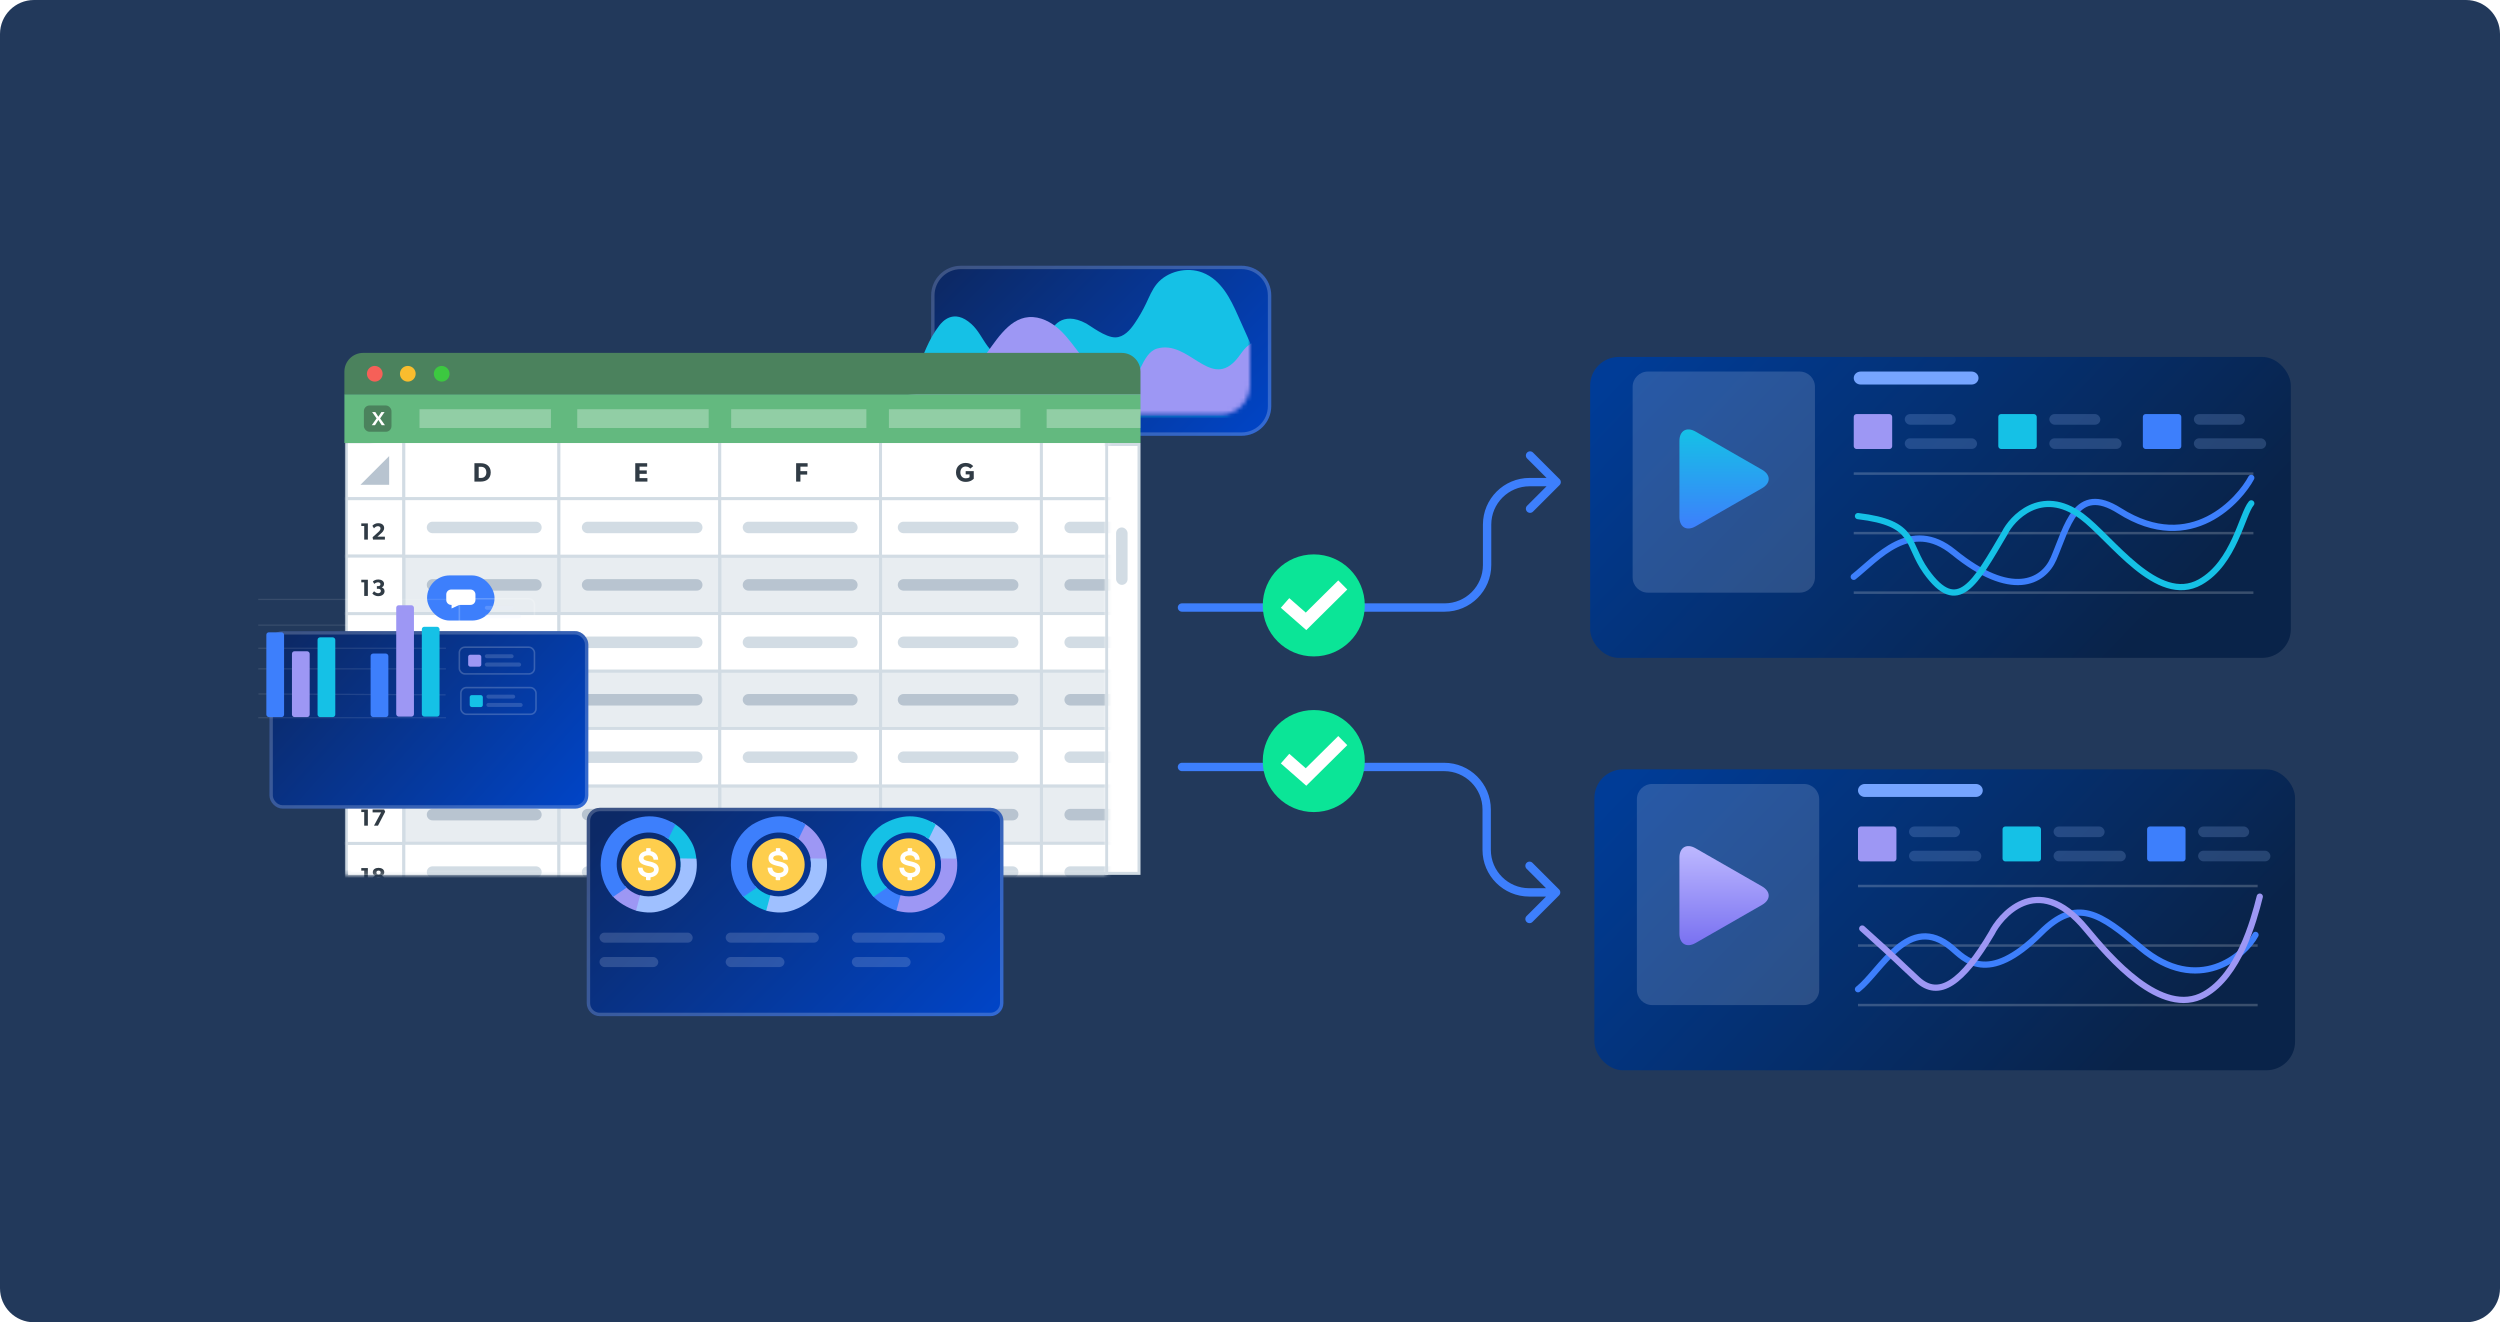 <svg width="588" height="311" viewBox="0 0 588 311" fill="none" xmlns="http://www.w3.org/2000/svg">
<path d="M0 8C0 3.582 3.582 0 8 0H580C584.418 0 588 3.582 588 8V303C588 307.418 584.418 311 580 311H8C3.582 311 0 307.418 0 303V8Z" fill="#22395B"/>
<path d="M278 141.908C277.457 141.908 277.017 142.348 277.017 142.891C277.017 143.433 277.457 143.873 278 143.873L278 141.908ZM366.817 114.085C367.201 113.701 367.201 113.079 366.817 112.695L360.562 106.44C360.178 106.057 359.556 106.057 359.172 106.44C358.788 106.824 358.788 107.446 359.172 107.83L364.732 113.39L359.172 118.95C358.788 119.333 358.788 119.956 359.172 120.339C359.556 120.723 360.178 120.723 360.562 120.339L366.817 114.085ZM349.766 123.39L348.783 123.39L349.766 123.39ZM349.766 132.891L348.783 132.891L349.766 132.891ZM278 143.873L339.766 143.873L339.766 141.908L278 141.908L278 143.873ZM350.748 132.891L350.748 123.39L348.783 123.39L348.783 132.891L350.748 132.891ZM359.766 114.373L366.122 114.373L366.122 112.407L359.766 112.407L359.766 114.373ZM350.748 123.39C350.748 118.41 354.786 114.373 359.766 114.373L359.766 112.407C353.7 112.407 348.783 117.324 348.783 123.39L350.748 123.39ZM339.766 143.873C345.831 143.873 350.748 138.956 350.748 132.891L348.783 132.891C348.783 137.871 344.746 141.908 339.766 141.908L339.766 143.873Z" fill="#3D7FFC"/>
<path d="M278 181.374C277.457 181.374 277.017 180.933 277.017 180.391C277.017 179.848 277.457 179.408 278 179.408L278 181.374ZM366.695 209.196C367.079 209.579 367.079 210.202 366.695 210.586L360.44 216.84C360.057 217.224 359.434 217.224 359.05 216.84C358.667 216.456 358.667 215.834 359.05 215.45L364.61 209.891L359.05 204.331C358.667 203.947 358.667 203.325 359.05 202.941C359.434 202.557 360.057 202.557 360.44 202.941L366.695 209.196ZM349.666 190.391L350.649 190.391L349.666 190.391ZM278 179.408L339.666 179.408L339.666 181.373L278 181.374L278 179.408ZM350.649 190.391L350.649 199.891L348.684 199.891L348.684 190.391L350.649 190.391ZM359.666 208.908L366 208.908L366 210.873L359.666 210.873L359.666 208.908ZM350.649 199.891C350.649 204.871 354.686 208.908 359.666 208.908L359.666 210.873C353.601 210.873 348.684 205.956 348.684 199.891L350.649 199.891ZM339.666 179.408C345.732 179.408 350.649 184.325 350.649 190.391L348.684 190.391C348.684 185.411 344.646 181.373 339.666 181.373L339.666 179.408Z" fill="#3D7FFC"/>
<circle cx="309" cy="179" r="12" fill="#0BE597"/>
<path d="M303.375 179.417L307.176 182.75L314.748 175.25" stroke="white" stroke-width="3.013" stroke-linecap="square"/>
<path d="M415.943 111.61H392.112C391.703 111.61 391.371 111.943 391.371 112.353V132.048C391.371 132.459 391.703 132.791 392.112 132.791H415.943C416.353 132.791 416.685 132.459 416.685 132.048V112.353C416.685 111.943 416.353 111.61 415.943 111.61ZM400.891 124.696V119.705C400.891 119.348 401.094 119.023 401.421 118.856C401.753 118.687 402.157 118.709 402.465 118.911L406.708 121.394C406.73 121.406 406.751 121.42 406.771 121.435C407.022 121.618 407.166 121.897 407.166 122.201C407.166 122.504 407.022 122.783 406.771 122.966C406.751 122.981 406.73 122.995 406.708 123.007L402.465 125.49C402.295 125.601 402.095 125.658 401.895 125.658C401.733 125.658 401.569 125.621 401.421 125.545C401.094 125.378 400.891 125.053 400.891 124.696ZM408.786 114.391V113.097H411.274V114.391H408.786ZM407.303 114.391H404.814V113.097H407.303V114.391ZM403.331 114.391H400.842V113.097H403.331V114.391ZM399.359 114.391H396.87V113.097H399.359V114.391ZM399.359 130.01V131.305H396.87V130.01H399.359ZM400.842 130.01H403.331V131.305H400.842V130.01ZM404.814 130.01H407.303V131.305H404.814V130.01ZM408.786 130.01H411.274V131.305H408.786V130.01ZM415.202 114.391H412.758V113.097H415.202V114.391ZM395.387 113.097V114.391H392.854V113.097H395.387ZM392.854 130.01H395.387V131.305H392.854V130.01ZM412.758 131.305V130.01H415.202V131.305H412.758Z" fill="white"/>
<g filter="url(#filter0_bd_6425_13842)">
<rect x="374" y="78.391" width="164.801" height="70.777" rx="6.743" fill="url(#paint0_linear_6425_13842)"/>
</g>
<path d="M423.282 87.39H387.59C385.605 87.39 383.996 88.999 383.996 90.983V135.797C383.996 137.781 385.605 139.39 387.59 139.39H423.282C425.267 139.39 426.876 137.781 426.876 135.797V90.983C426.876 88.999 425.267 87.39 423.282 87.39Z" fill="#E7EEFF" fill-opacity="0.17"/>
<path d="M398.805 101.514C396.704 100.309 395 101.296 395 103.717V121.587C395 124.011 396.704 124.997 398.805 123.793L414.424 114.836C416.525 113.63 416.525 111.676 414.424 110.471L398.805 101.514Z" fill="url(#paint1_linear_6425_13842)"/>
<path d="M463.721 87.391H437.625C436.727 87.391 436 88.074 436 88.917C436 89.76 436.727 90.443 437.625 90.443H463.721C464.619 90.443 465.346 89.76 465.346 88.917C465.346 88.074 464.619 87.391 463.721 87.391Z" fill="#76A5FF"/>
<path d="M436 111.391H530" stroke="white" stroke-opacity="0.2" stroke-width="0.587"/>
<path d="M436 125.391H530" stroke="white" stroke-opacity="0.2" stroke-width="0.587"/>
<path d="M436 139.391H530" stroke="white" stroke-opacity="0.2" stroke-width="0.587"/>
<path d="M416.943 208.61H393.112C392.703 208.61 392.371 208.943 392.371 209.353V229.048C392.371 229.459 392.703 229.791 393.112 229.791H416.943C417.353 229.791 417.685 229.459 417.685 229.048V209.353C417.685 208.943 417.353 208.61 416.943 208.61ZM401.891 221.696V216.705C401.891 216.348 402.094 216.023 402.421 215.856C402.753 215.687 403.157 215.709 403.465 215.911L407.708 218.394C407.73 218.406 407.751 218.42 407.771 218.435C408.022 218.618 408.166 218.897 408.166 219.201C408.166 219.504 408.022 219.783 407.771 219.966C407.751 219.981 407.73 219.995 407.708 220.007L403.465 222.49C403.295 222.601 403.095 222.658 402.895 222.658C402.733 222.658 402.569 222.621 402.421 222.545C402.094 222.378 401.891 222.053 401.891 221.696ZM409.786 211.391V210.097H412.274V211.391H409.786ZM408.303 211.391H405.814V210.097H408.303V211.391ZM404.331 211.391H401.842V210.097H404.331V211.391ZM400.359 211.391H397.87V210.097H400.359V211.391ZM400.359 227.01V228.305H397.87V227.01H400.359ZM401.842 227.01H404.331V228.305H401.842V227.01ZM405.814 227.01H408.303V228.305H405.814V227.01ZM409.786 227.01H412.274V228.305H409.786V227.01ZM416.202 211.391H413.758V210.097H416.202V211.391ZM396.387 210.097V211.391H393.854V210.097H396.387ZM393.854 227.01H396.387V228.305H393.854V227.01ZM413.758 228.305V227.01H416.202V228.305H413.758Z" fill="white"/>
<g filter="url(#filter1_bd_6425_13842)">
<rect x="375" y="175.391" width="164.801" height="70.777" rx="6.743" fill="url(#paint2_linear_6425_13842)"/>
</g>
<path d="M424.282 184.39H388.59C386.605 184.39 384.996 185.999 384.996 187.983V232.797C384.996 234.781 386.605 236.39 388.59 236.39H424.282C426.267 236.39 427.876 234.781 427.876 232.797V187.983C427.876 185.999 426.267 184.39 424.282 184.39Z" fill="#E7EEFF" fill-opacity="0.17"/>
<path d="M464.721 184.391H438.625C437.727 184.391 437 185.074 437 185.917C437 186.76 437.727 187.443 438.625 187.443H464.721C465.619 187.443 466.346 186.76 466.346 185.917C466.346 185.074 465.619 184.391 464.721 184.391Z" fill="#76A5FF"/>
<path d="M437 208.391H531" stroke="white" stroke-opacity="0.2" stroke-width="0.587"/>
<path d="M437 222.391H531" stroke="white" stroke-opacity="0.2" stroke-width="0.587"/>
<path d="M437 236.391H531" stroke="white" stroke-opacity="0.2" stroke-width="0.587"/>
<path d="M398.805 199.514C396.704 198.309 395 199.296 395 201.717V219.587C395 222.011 396.704 222.997 398.805 221.793L414.424 212.836C416.525 211.63 416.525 209.676 414.424 208.471L398.805 199.514Z" fill="url(#paint3_linear_6425_13842)"/>
<circle cx="309" cy="142.391" r="12" fill="#0BE597"/>
<path d="M303.375 142.807L307.176 146.141L314.748 138.641" stroke="white" stroke-width="3.013" stroke-linecap="square"/>
<path d="M436 135.666C441.434 131.386 449.326 121.601 459.5 129.891C473 140.891 480.585 136.978 483 131.391C486.242 123.891 488.216 113.622 498.488 120.123C515.5 130.891 526.964 117.205 529.5 112.391" stroke="#3D7FFC" stroke-width="1.466" stroke-linecap="round"/>
<path d="M437 232.666C442.434 228.387 448.922 214.482 459 222.888C462 225.391 467.346 232.051 480 219.394C488.5 210.891 494 214.886 503.5 222.889C517.012 234.272 527.964 224.706 530.5 219.892" stroke="#3D7FFC" stroke-width="1.466" stroke-linecap="round"/>
<path d="M437 121.389C450.932 123.047 448.308 127.822 453 134.391C460.5 144.891 464.503 137.275 471.5 125.391C473.114 122.07 480 114.329 489.597 121.415C496.561 126.557 507.403 142.57 517.5 136.891C525.5 132.391 527.348 120.881 529.5 118.391" stroke="#15C1E6" stroke-width="1.466" stroke-linecap="round"/>
<path d="M438 218.391C448 227.389 445.068 224.913 451 230.389C456 235.004 461.503 231.274 468.5 219.39C470.114 216.069 479 204.391 490.597 218.417C496.113 225.088 508.403 239.572 518.5 233.893C526.5 229.393 530 216.889 531.5 210.889" stroke="#9D97F4" stroke-width="1.466" stroke-linecap="round"/>
<rect x="436" y="97.391" width="9.04" height="8.218" rx="0.648" fill="#9D97F4"/>
<rect x="437" y="194.391" width="9.04" height="8.218" rx="0.648" fill="#9D97F4"/>
<rect x="470" y="97.391" width="9.04" height="8.218" rx="0.648" fill="#15C1E6"/>
<rect x="471" y="194.391" width="9.04" height="8.218" rx="0.648" fill="#15C1E6"/>
<rect x="504" y="97.391" width="9.04" height="8.218" rx="0.648" fill="#3D7FFC"/>
<rect x="505" y="194.391" width="9.04" height="8.218" rx="0.648" fill="#3D7FFC"/>
<rect x="448" y="97.391" width="12" height="2.5" rx="1.25" fill="#A2C6FF" fill-opacity="0.2"/>
<rect x="449" y="194.391" width="12" height="2.5" rx="1.25" fill="#A2C6FF" fill-opacity="0.2"/>
<rect x="482" y="97.391" width="12" height="2.5" rx="1.25" fill="#A2C6FF" fill-opacity="0.2"/>
<rect x="483" y="194.391" width="12" height="2.5" rx="1.25" fill="#A2C6FF" fill-opacity="0.2"/>
<rect x="516" y="97.391" width="12" height="2.5" rx="1.25" fill="#A2C6FF" fill-opacity="0.2"/>
<rect x="517" y="194.391" width="12" height="2.5" rx="1.25" fill="#A2C6FF" fill-opacity="0.2"/>
<rect x="448" y="103.09" width="17" height="2.5" rx="1.25" fill="#A2C6FF" fill-opacity="0.2"/>
<rect x="449" y="200.09" width="17" height="2.5" rx="1.25" fill="#A2C6FF" fill-opacity="0.2"/>
<rect x="482" y="103.09" width="17" height="2.5" rx="1.25" fill="#A2C6FF" fill-opacity="0.2"/>
<rect x="483" y="200.09" width="17" height="2.5" rx="1.25" fill="#A2C6FF" fill-opacity="0.2"/>
<rect x="516" y="103.09" width="17" height="2.5" rx="1.25" fill="#A2C6FF" fill-opacity="0.2"/>
<rect x="517" y="200.09" width="17" height="2.5" rx="1.25" fill="#A2C6FF" fill-opacity="0.2"/>
<g filter="url(#filter2_d_6425_13842)">
<path d="M214 64.5C214 60.634 217.134 57.5 221 57.5H287C290.866 57.5 294 60.634 294 64.5V90.5C294 94.366 290.866 97.5 287 97.5H221C217.134 97.5 214 94.366 214 90.5V64.5Z" fill="url(#paint4_linear_6425_13842)"/>
<path d="M214.4 64.5C214.4 60.855 217.355 57.9 221 57.9H287C290.645 57.9 293.6 60.855 293.6 64.5V90.5C293.6 94.145 290.645 97.1 287 97.1H221C217.355 97.1 214.4 94.145 214.4 90.5V64.5Z" stroke="white" stroke-opacity="0.2" stroke-width="0.8"/>
</g>
<mask id="mask0_6425_13842" style="mask-type:alpha" maskUnits="userSpaceOnUse" x="214" y="55" width="80" height="43">
<path d="M214 55H294V90.623C294 94.451 290.897 97.553 287.07 97.553H220.93C217.103 97.553 214 94.451 214 90.623V55Z" fill="#F5F8FF"/>
</mask>
<g mask="url(#mask0_6425_13842)">
<path d="M291.214 74.333C289.42 70.267 287.225 65.816 282.84 64.112C279.16 62.685 274.51 63.831 272.094 66.758C270.964 68.13 270.321 69.782 269.569 71.358C268.8 72.973 267.9 74.541 266.883 76.037C265.81 77.617 264.328 79.333 262.308 79.353C259.991 79.377 256.445 76.606 255.502 76.097C249.579 72.897 247.415 77.296 247.02 78.146C246.164 79.982 245.156 81.806 243.604 83.202C242.053 84.597 239.858 85.511 237.72 85.195C235.448 84.858 233.649 83.234 232.336 81.486C231.024 79.738 230.12 77.693 228.473 76.209C224.319 72.468 221.646 75.628 220.925 76.558C215.84 83.106 215.562 92.175 210 98.378H302C302 98.378 293.896 80.403 291.214 74.333Z" fill="#15C1E6"/>
<path d="M309.925 95.075C308.369 92.481 306.81 89.891 305.254 87.297C304.033 85.264 302.764 83.179 300.853 81.755C298.943 80.331 296.207 79.718 294.131 80.899C292.515 81.819 291.714 83.653 290.42 84.978C284.363 91.2 279.499 79.889 272.148 81.982C268.453 83.036 267.941 89.919 264.842 90.93C262.706 91.626 260.514 90.126 258.878 88.602C257.253 87.086 255.742 85.451 254.36 83.716C252.692 81.62 251.205 79.364 249.226 77.549C247.247 75.735 244.648 74.378 241.956 74.585C237.007 74.971 233.976 80.637 230.99 84.552C229.064 87.074 226.928 89.788 223.829 90.579C222.056 91.033 220.194 90.79 218.364 90.735C215.596 90.651 212.775 91.025 210.26 92.163C207.742 93.301 205.545 95.254 204.453 97.769H311.376L309.925 95.079V95.075Z" fill="#9D97F4"/>
</g>
<path d="M82.237 110.953C82.237 107.416 85.104 104.549 88.641 104.549H267.893V205.417H82.237V110.953Z" fill="white" stroke="#D2DCE4" stroke-width="0.703"/>
<rect x="262.505" y="124.056" width="2.702" height="13.51" rx="1.351" fill="#D2DCE4"/>
<mask id="mask1_6425_13842" style="mask-type:alpha" maskUnits="userSpaceOnUse" x="81" y="103" width="180" height="103">
<rect x="81.001" y="103.314" width="179.293" height="102.453" fill="#D9D9D9"/>
</mask>
<g mask="url(#mask1_6425_13842)">
<path d="M81.468 117.3L81.468 103.79L94.978 103.79L94.978 117.3L81.468 117.3Z" fill="white" stroke="#D2DCE4" stroke-width="0.697"/>
<path d="M81.468 130.801L81.468 117.291L94.978 117.291L94.978 130.801L81.468 130.801Z" fill="white" stroke="#D2DCE4" stroke-width="0.697"/>
<path d="M81.468 184.846L81.468 171.336L94.978 171.336L94.978 184.846L81.468 184.846Z" fill="white" stroke="#D2DCE4" stroke-width="0.697"/>
<path d="M81.468 157.83L81.468 144.32L94.978 144.32L94.978 157.83L81.468 157.83Z" fill="white" stroke="#D2DCE4" stroke-width="0.697"/>
<path d="M81.468 211.862L81.468 198.352L94.978 198.352L94.978 211.862L81.468 211.862Z" fill="white" stroke="#D2DCE4" stroke-width="0.697"/>
<path d="M81.468 144.316L81.468 130.806L94.978 130.806L94.978 144.316L81.468 144.316Z" fill="white" stroke="#D2DCE4" stroke-width="0.697"/>
<path d="M81.468 198.359L81.468 184.849L94.978 184.849L94.978 198.359L81.468 198.359Z" fill="white" stroke="#D2DCE4" stroke-width="0.697"/>
<path d="M81.468 171.33L81.468 157.82L94.978 157.82L94.978 171.33L81.468 171.33Z" fill="white" stroke="#D2DCE4" stroke-width="0.697"/>
<path d="M86.523 126.918H85.662V123.723H84.972V123.111H86.523V126.918ZM90.528 126.918H87.736L87.631 126.356L88.922 125.191C89.281 124.866 89.496 124.617 89.496 124.292C89.496 123.966 89.259 123.757 88.883 123.757C88.503 123.757 88.171 124.005 87.962 124.27L87.587 123.685C87.636 123.569 88.105 123.056 88.966 123.056C89.827 123.056 90.351 123.514 90.351 124.181C90.351 124.849 89.855 125.246 89.551 125.517L88.762 126.229H90.528V126.918Z" fill="#303B45"/>
<path d="M86.523 180.964H85.662V177.769H84.972V177.156H86.523V180.964ZM90.55 179.667C90.55 180.417 90.015 181.024 89.126 181.024C88.486 181.024 88.1 180.677 87.901 180.39C87.713 180.125 87.576 179.722 87.576 179.11C87.576 178.425 87.769 177.896 88.083 177.57C88.376 177.261 88.745 177.101 89.248 177.101C89.766 177.101 90.153 177.278 90.428 177.471L90.103 178.056C89.921 177.912 89.595 177.774 89.286 177.774C89.038 177.774 88.872 177.857 88.723 178C88.563 178.16 88.42 178.475 88.42 178.894C88.525 178.778 88.79 178.503 89.38 178.503C89.97 178.503 90.55 178.916 90.55 179.667ZM89.706 179.728C89.706 179.396 89.485 179.099 89.099 179.099C88.707 179.099 88.481 179.396 88.481 179.728C88.481 180.064 88.707 180.357 89.099 180.357C89.485 180.357 89.706 180.064 89.706 179.728Z" fill="#303B45"/>
<path d="M86.523 153.947H85.662V150.752H84.972V150.14H86.523V153.947ZM90.649 153.186H90.141V153.947H89.281V153.186H87.427V152.535L89.154 150.129H90.141V152.496H90.649V153.186ZM89.303 152.513V151.039L88.238 152.513H89.303Z" fill="#303B45"/>
<path d="M86.523 207.978H85.662V204.783H84.972V204.171H86.523V207.978ZM90.489 206.902C90.489 207.658 89.827 208.039 89.032 208.039C88.238 208.039 87.576 207.658 87.576 206.902C87.576 206.439 87.841 206.124 88.26 205.992V205.981C87.984 205.881 87.68 205.655 87.68 205.164C87.68 204.474 88.304 204.116 89.032 204.116C89.755 204.116 90.379 204.474 90.379 205.164C90.379 205.661 90.081 205.887 89.805 205.981V205.997C90.219 206.124 90.489 206.439 90.489 206.902ZM89.534 205.23C89.534 204.932 89.325 204.767 89.032 204.767C88.734 204.767 88.53 204.932 88.53 205.23C88.53 205.523 88.734 205.688 89.032 205.688C89.325 205.688 89.534 205.523 89.534 205.23ZM89.623 206.819C89.623 206.477 89.363 206.279 89.032 206.279C88.696 206.279 88.442 206.477 88.442 206.819C88.442 207.162 88.707 207.36 89.032 207.36C89.358 207.36 89.623 207.162 89.623 206.819Z" fill="#303B45"/>
<path d="M86.523 140.156H85.662V136.961H84.972V136.349H86.523V140.156ZM90.451 139.042C90.451 139.803 89.75 140.217 88.966 140.217C88.177 140.217 87.708 139.775 87.576 139.582L87.984 139.053C88.138 139.24 88.547 139.527 88.916 139.527C89.292 139.527 89.584 139.334 89.584 138.992C89.584 138.655 89.319 138.479 88.977 138.479H88.641V137.855H88.977C89.275 137.855 89.485 137.706 89.485 137.408C89.485 137.11 89.237 136.961 88.933 136.961C88.629 136.961 88.332 137.083 88.023 137.331L87.692 136.768C87.956 136.536 88.309 136.294 89.005 136.294C89.695 136.294 90.329 136.669 90.329 137.309C90.329 137.817 90.037 138.037 89.783 138.142V138.159C90.103 138.241 90.451 138.545 90.451 139.042Z" fill="#303B45"/>
<path d="M86.523 194.2H85.662V191.005H84.972V190.393H86.523V194.2ZM90.594 190.922L88.9 194.2H87.962L89.634 191.077H87.636V190.393H90.351L90.594 190.922Z" fill="#303B45"/>
<path d="M86.523 167.172H85.662V163.977H84.972V163.365H86.523V167.172ZM90.478 165.898C90.478 166.786 89.711 167.233 88.955 167.233C88.194 167.233 87.73 166.885 87.553 166.609L87.962 166.085C88.171 166.378 88.569 166.543 88.894 166.543C89.22 166.543 89.612 166.356 89.612 165.898C89.612 165.445 89.237 165.258 88.894 165.258C88.646 165.258 88.37 165.335 88.199 165.456L87.813 165.224L88.105 163.365H90.335V164.049H88.751L88.641 164.733C88.757 164.684 88.9 164.651 89.148 164.651C89.728 164.651 90.478 165.015 90.478 165.898Z" fill="#303B45"/>
<rect x="94.979" y="117.3" width="13.51" height="36.477" transform="rotate(-90 94.979 117.3)" fill="white" stroke="#D2DCE4" stroke-width="0.697"/>
<rect x="131.458" y="117.3" width="13.51" height="37.828" transform="rotate(-90 131.458 117.3)" fill="white" stroke="#D2DCE4" stroke-width="0.697"/>
<rect x="169.287" y="117.3" width="13.51" height="37.828" transform="rotate(-90 169.287 117.3)" fill="white" stroke="#D2DCE4" stroke-width="0.697"/>
<rect x="207.102" y="117.3" width="13.51" height="37.828" transform="rotate(-90 207.102 117.3)" fill="white" stroke="#D2DCE4" stroke-width="0.697"/>
<rect x="244.944" y="117.3" width="13.51" height="36.477" transform="rotate(-90 244.944 117.3)" fill="white" stroke="#D2DCE4" stroke-width="0.697"/>
<rect x="94.979" y="144.316" width="13.51" height="36.477" transform="rotate(-90 94.979 144.316)" fill="#D2DCE4" fill-opacity="0.5" stroke="#D2DCE4" stroke-width="0.697"/>
<rect x="94.979" y="171.33" width="13.51" height="36.477" transform="rotate(-90 94.979 171.33)" fill="#D2DCE4" fill-opacity="0.5" stroke="#D2DCE4" stroke-width="0.697"/>
<rect x="94.979" y="198.359" width="13.51" height="36.477" transform="rotate(-90 94.979 198.359)" fill="#D2DCE4" fill-opacity="0.5" stroke="#D2DCE4" stroke-width="0.697"/>
<rect x="131.458" y="144.316" width="13.51" height="37.828" transform="rotate(-90 131.458 144.316)" fill="#D2DCE4" fill-opacity="0.5" stroke="#D2DCE4" stroke-width="0.697"/>
<rect x="131.458" y="171.33" width="13.51" height="37.828" transform="rotate(-90 131.458 171.33)" fill="#D2DCE4" fill-opacity="0.5" stroke="#D2DCE4" stroke-width="0.697"/>
<rect x="131.458" y="198.359" width="13.51" height="37.828" transform="rotate(-90 131.458 198.359)" fill="#D2DCE4" fill-opacity="0.5" stroke="#D2DCE4" stroke-width="0.697"/>
<rect x="169.287" y="144.316" width="13.51" height="37.828" transform="rotate(-90 169.287 144.316)" fill="#D2DCE4" fill-opacity="0.5" stroke="#D2DCE4" stroke-width="0.697"/>
<path d="M169.287 171.33L169.287 157.82L207.115 157.82L207.115 171.33L169.287 171.33Z" fill="#D2DCE4" fill-opacity="0.5" stroke="#D2DCE4" stroke-width="0.697"/>
<rect x="169.287" y="198.359" width="13.51" height="37.828" transform="rotate(-90 169.287 198.359)" fill="#D2DCE4" fill-opacity="0.5" stroke="#D2DCE4" stroke-width="0.697"/>
<rect x="207.102" y="144.316" width="13.51" height="37.828" transform="rotate(-90 207.102 144.316)" fill="#D2DCE4" fill-opacity="0.5" stroke="#D2DCE4" stroke-width="0.697"/>
<rect x="207.102" y="171.333" width="13.51" height="37.828" transform="rotate(-90 207.102 171.333)" fill="#D2DCE4" fill-opacity="0.5" stroke="#D2DCE4" stroke-width="0.697"/>
<rect x="207.102" y="198.359" width="13.51" height="37.828" transform="rotate(-90 207.102 198.359)" fill="#D2DCE4" fill-opacity="0.5" stroke="#D2DCE4" stroke-width="0.697"/>
<rect x="244.944" y="144.316" width="13.51" height="36.477" transform="rotate(-90 244.944 144.316)" fill="#D2DCE4" fill-opacity="0.5" stroke="#D2DCE4" stroke-width="0.697"/>
<rect x="244.944" y="171.333" width="13.51" height="36.477" transform="rotate(-90 244.944 171.333)" fill="#D2DCE4" fill-opacity="0.5" stroke="#D2DCE4" stroke-width="0.697"/>
<rect x="244.944" y="198.359" width="13.51" height="36.477" transform="rotate(-90 244.944 198.359)" fill="#D2DCE4" fill-opacity="0.5" stroke="#D2DCE4" stroke-width="0.697"/>
<rect x="94.979" y="130.801" width="13.51" height="36.477" transform="rotate(-90 94.979 130.801)" fill="white" stroke="#D2DCE4" stroke-width="0.697"/>
<rect x="94.979" y="157.83" width="13.51" height="36.477" transform="rotate(-90 94.979 157.83)" fill="white" stroke="#D2DCE4" stroke-width="0.697"/>
<rect x="94.979" y="184.846" width="13.51" height="36.477" transform="rotate(-90 94.979 184.846)" fill="white" stroke="#D2DCE4" stroke-width="0.697"/>
<rect x="94.979" y="211.862" width="13.51" height="36.477" transform="rotate(-90 94.979 211.862)" fill="white" stroke="#D2DCE4" stroke-width="0.697"/>
<rect x="131.458" y="130.801" width="13.51" height="37.828" transform="rotate(-90 131.458 130.801)" fill="white" stroke="#D2DCE4" stroke-width="0.697"/>
<rect x="131.458" y="157.83" width="13.51" height="37.828" transform="rotate(-90 131.458 157.83)" fill="white" stroke="#D2DCE4" stroke-width="0.697"/>
<rect x="131.458" y="184.846" width="13.51" height="37.828" transform="rotate(-90 131.458 184.846)" fill="white" stroke="#D2DCE4" stroke-width="0.697"/>
<rect x="131.458" y="211.862" width="13.51" height="37.828" transform="rotate(-90 131.458 211.862)" fill="white" stroke="#D2DCE4" stroke-width="0.697"/>
<rect x="169.287" y="130.801" width="13.51" height="37.828" transform="rotate(-90 169.287 130.801)" fill="white" stroke="#D2DCE4" stroke-width="0.697"/>
<rect x="169.287" y="157.83" width="13.51" height="37.828" transform="rotate(-90 169.287 157.83)" fill="white" stroke="#D2DCE4" stroke-width="0.697"/>
<rect x="169.287" y="184.846" width="13.51" height="37.828" transform="rotate(-90 169.287 184.846)" fill="white" stroke="#D2DCE4" stroke-width="0.697"/>
<rect x="169.287" y="211.862" width="13.51" height="37.828" transform="rotate(-90 169.287 211.862)" fill="white" stroke="#D2DCE4" stroke-width="0.697"/>
<rect x="207.102" y="130.802" width="13.51" height="37.828" transform="rotate(-90 207.102 130.802)" fill="white" stroke="#D2DCE4" stroke-width="0.697"/>
<rect x="207.102" y="157.83" width="13.51" height="37.828" transform="rotate(-90 207.102 157.83)" fill="white" stroke="#D2DCE4" stroke-width="0.697"/>
<rect x="207.102" y="184.846" width="13.51" height="37.828" transform="rotate(-90 207.102 184.846)" fill="white" stroke="#D2DCE4" stroke-width="0.697"/>
<rect x="207.102" y="211.862" width="13.51" height="37.828" transform="rotate(-90 207.102 211.862)" fill="white" stroke="#D2DCE4" stroke-width="0.697"/>
<rect x="244.944" y="130.802" width="13.51" height="36.477" transform="rotate(-90 244.944 130.802)" fill="white" stroke="#D2DCE4" stroke-width="0.697"/>
<rect x="244.944" y="157.83" width="13.51" height="36.477" transform="rotate(-90 244.944 157.83)" fill="white" stroke="#D2DCE4" stroke-width="0.697"/>
<rect x="244.944" y="184.846" width="13.51" height="36.477" transform="rotate(-90 244.944 184.846)" fill="white" stroke="#D2DCE4" stroke-width="0.697"/>
<rect x="244.944" y="211.862" width="13.51" height="36.477" transform="rotate(-90 244.944 211.862)" fill="white" stroke="#D2DCE4" stroke-width="0.697"/>
<path d="M101.731 137.568H126.049" stroke="#B8C4D0" stroke-width="2.702" stroke-linecap="round"/>
<path d="M101.731 164.584H126.049" stroke="#B8C4D0" stroke-width="2.702" stroke-linecap="round"/>
<path d="M101.731 191.6H126.049" stroke="#B8C4D0" stroke-width="2.702" stroke-linecap="round"/>
<path d="M138.204 137.568H163.873" stroke="#B8C4D0" stroke-width="2.702" stroke-linecap="round"/>
<path d="M138.204 164.584H163.873" stroke="#B8C4D0" stroke-width="2.702" stroke-linecap="round"/>
<path d="M138.204 191.6H163.873" stroke="#B8C4D0" stroke-width="2.702" stroke-linecap="round"/>
<path d="M176.039 137.568H200.357" stroke="#B8C4D0" stroke-width="2.702" stroke-linecap="round"/>
<path d="M176.039 164.584H200.357" stroke="#B8C4D0" stroke-width="2.698" stroke-linecap="round"/>
<path d="M176.039 191.6H200.357" stroke="#B8C4D0" stroke-width="2.702" stroke-linecap="round"/>
<path d="M212.512 137.568H238.181" stroke="#B8C4D0" stroke-width="2.702" stroke-linecap="round"/>
<path d="M212.512 164.584H238.181" stroke="#B8C4D0" stroke-width="2.702" stroke-linecap="round"/>
<path d="M212.512 191.6H238.181" stroke="#B8C4D0" stroke-width="2.702" stroke-linecap="round"/>
<path d="M251.703 137.568H274.67" stroke="#B8C4D0" stroke-width="2.702" stroke-linecap="round"/>
<path d="M251.703 164.584H274.67" stroke="#B8C4D0" stroke-width="2.702" stroke-linecap="round"/>
<path d="M251.703 191.6H274.67" stroke="#B8C4D0" stroke-width="2.702" stroke-linecap="round"/>
<path d="M101.731 124.055H126.049" stroke="#D2DCE4" stroke-width="2.702" stroke-linecap="round"/>
<path d="M101.731 151.07H126.049" stroke="#D2DCE4" stroke-width="2.702" stroke-linecap="round"/>
<path d="M101.731 178.098H126.049" stroke="#D2DCE4" stroke-width="2.702" stroke-linecap="round"/>
<path d="M101.731 205.114H126.049" stroke="#D2DCE4" stroke-width="2.702" stroke-linecap="round"/>
<path d="M138.204 124.055H163.873" stroke="#D2DCE4" stroke-width="2.702" stroke-linecap="round"/>
<path d="M138.204 151.07H163.873" stroke="#D2DCE4" stroke-width="2.702" stroke-linecap="round"/>
<path d="M138.204 178.098H163.873" stroke="#D2DCE4" stroke-width="2.702" stroke-linecap="round"/>
<path d="M138.204 205.114H163.873" stroke="#D2DCE4" stroke-width="2.702" stroke-linecap="round"/>
<path d="M176.039 124.055H200.357" stroke="#D2DCE4" stroke-width="2.702" stroke-linecap="round"/>
<path d="M176.039 151.07H200.357" stroke="#D2DCE4" stroke-width="2.702" stroke-linecap="round"/>
<path d="M176.039 178.098H200.357" stroke="#D2DCE4" stroke-width="2.702" stroke-linecap="round"/>
<path d="M176.039 205.114H200.357" stroke="#D2DCE4" stroke-width="2.702" stroke-linecap="round"/>
<path d="M212.512 124.055H238.181" stroke="#D2DCE4" stroke-width="2.702" stroke-linecap="round"/>
<path d="M212.512 151.07H238.181" stroke="#D2DCE4" stroke-width="2.702" stroke-linecap="round"/>
<path d="M212.512 178.098H238.181" stroke="#D2DCE4" stroke-width="2.702" stroke-linecap="round"/>
<path d="M212.512 205.114H238.181" stroke="#D2DCE4" stroke-width="2.702" stroke-linecap="round"/>
<path d="M251.703 124.055H274.67" stroke="#D2DCE4" stroke-width="2.702" stroke-linecap="round"/>
<path d="M251.703 151.07H274.67" stroke="#D2DCE4" stroke-width="2.702" stroke-linecap="round"/>
<path d="M251.703 178.098H274.67" stroke="#D2DCE4" stroke-width="2.702" stroke-linecap="round"/>
<path d="M251.703 205.114H274.67" stroke="#D2DCE4" stroke-width="2.702" stroke-linecap="round"/>
<path d="M91.529 114.029V107.273L84.772 114.029H91.529Z" fill="#B8C4D0"/>
<path d="M115.422 111.109C115.422 111.95 115.083 112.451 114.72 112.759C114.362 113.06 113.804 113.273 113.051 113.273H111.583V108.945H113.051C113.804 108.945 114.362 109.158 114.72 109.466C115.083 109.767 115.422 110.269 115.422 111.109ZM114.393 111.109C114.393 110.576 114.193 110.269 114.011 110.093C113.829 109.924 113.528 109.786 113.108 109.786H112.593V112.414H113.108C113.528 112.414 113.829 112.276 114.011 112.1C114.193 111.931 114.393 111.642 114.393 111.109Z" fill="#303B45"/>
<path d="M152.272 113.273H149.412V108.945H152.216V109.754H150.422V110.639H152.115V111.448H150.422V112.451H152.272V113.273Z" fill="#303B45"/>
<path d="M189.951 109.754H188.257V110.814H189.851V111.623H188.257V113.273H187.248V108.945H189.951V109.754Z" fill="#303B45"/>
<path d="M229.027 112.603C228.808 112.798 228.293 113.343 227.102 113.343C225.904 113.343 224.85 112.553 224.85 111.11C224.85 109.668 225.904 108.884 227.114 108.884C228.262 108.884 228.758 109.486 228.896 109.636L228.224 110.22C228.043 110.019 227.704 109.724 227.114 109.724C226.418 109.724 225.879 110.232 225.879 111.11C225.879 111.989 226.431 112.497 227.133 112.497C227.836 112.497 228.036 112.221 228.036 112.221V111.581H227.127V110.809H229.027V112.603Z" fill="#303B45"/>
</g>
<path d="M260.291 205.766V103.796" stroke="#D2DCE4" stroke-width="0.676"/>
<rect x="81.006" y="92.716" width="187.242" height="11.482" fill="#63B97F"/>
<path d="M81 87.416C81 84.977 82.977 83 85.416 83H263.826C266.265 83 268.242 84.977 268.242 87.416V92.715H81V87.416Z" fill="#4B825D"/>
<path d="M89.996 87.906C89.997 88.271 89.889 88.627 89.687 88.931C89.484 89.235 89.196 89.471 88.859 89.612C88.521 89.752 88.15 89.789 87.791 89.718C87.432 89.648 87.103 89.472 86.844 89.215C86.585 88.957 86.408 88.629 86.337 88.272C86.265 87.914 86.301 87.544 86.441 87.207C86.581 86.87 86.818 86.582 87.121 86.379C87.425 86.177 87.783 86.068 88.148 86.068C88.637 86.072 89.104 86.266 89.45 86.61C89.795 86.954 89.991 87.419 89.996 87.906Z" fill="#F66058"/>
<path d="M97.763 87.906C97.764 88.271 97.657 88.628 97.454 88.931C97.251 89.235 96.963 89.472 96.625 89.612C96.287 89.752 95.915 89.789 95.557 89.718C95.198 89.647 94.868 89.471 94.609 89.213C94.351 88.956 94.175 88.627 94.104 88.269C94.032 87.911 94.07 87.54 94.21 87.204C94.35 86.867 94.588 86.579 94.892 86.377C95.197 86.175 95.555 86.067 95.92 86.068C96.163 86.067 96.403 86.114 96.627 86.206C96.851 86.298 97.055 86.433 97.226 86.604C97.398 86.775 97.533 86.978 97.626 87.201C97.718 87.425 97.765 87.665 97.763 87.906Z" fill="#F9BD2E"/>
<path d="M105.735 87.906C105.736 88.271 105.629 88.627 105.426 88.931C105.224 89.235 104.935 89.471 104.598 89.612C104.26 89.752 103.889 89.789 103.53 89.718C103.171 89.648 102.842 89.472 102.583 89.215C102.324 88.957 102.148 88.629 102.076 88.272C102.004 87.914 102.041 87.544 102.18 87.207C102.32 86.87 102.557 86.582 102.861 86.379C103.165 86.177 103.522 86.068 103.888 86.068C104.376 86.072 104.843 86.266 105.189 86.61C105.534 86.954 105.731 87.419 105.735 87.906Z" fill="#3CC840"/>
<rect x="85.585" y="95.367" width="6.492" height="6.183" rx="1.32" fill="#4B825D"/>
<path d="M88.996 98.771L89.771 100.003H90.536L89.406 98.409L90.462 96.912H89.707L88.991 98.028L88.275 96.912H87.519L88.576 98.404L87.445 100.003H88.206L88.996 98.771Z" fill="white"/>
<rect opacity="0.3" x="246.172" y="96.249" width="22.08" height="4.416" fill="white"/>
<rect opacity="0.3" x="209.073" y="96.249" width="30.913" height="4.416" fill="white"/>
<rect opacity="0.3" x="135.766" y="96.249" width="30.913" height="4.416" fill="white"/>
<rect opacity="0.3" x="171.973" y="96.249" width="31.796" height="4.416" fill="white"/>
<rect opacity="0.3" x="98.666" y="96.249" width="30.913" height="4.416" fill="white"/>
<g filter="url(#filter3_d_6425_13842)">
<path d="M133 188.068C133 186.374 134.374 185 136.068 185H227.932C229.626 185 231 186.374 231 188.068V230.932C231 232.626 229.626 234 227.932 234H136.068C134.374 234 133 232.626 133 230.932V188.068Z" fill="url(#paint5_linear_6425_13842)"/>
<path d="M133.4 188.068C133.4 186.595 134.594 185.4 136.068 185.4H227.932C229.405 185.4 230.6 186.594 230.6 188.068V230.932C230.6 232.405 229.405 233.6 227.932 233.6H136.068C134.594 233.6 133.4 232.406 133.4 230.932V188.068Z" stroke="white" stroke-opacity="0.2" stroke-width="0.8"/>
</g>
<path d="M161.937 196.951C160.888 195.413 159.476 194.158 157.825 193.296C157.878 193.955 157.774 194.617 157.522 195.228C157.27 195.839 156.878 196.382 156.376 196.813C157.666 197.564 158.705 198.68 159.361 200.021C160.016 201.361 160.26 202.865 160.06 204.343C160.271 204.248 160.492 204.18 160.72 204.141L161.165 204.119C161.339 203.869 161.509 203.613 161.669 203.352C161.771 203.125 161.892 202.907 162.031 202.701C162.075 202.61 162.118 202.523 162.158 202.437C162.498 201.713 163.161 202.256 163.781 201.962C163.487 199.397 162.781 198.181 161.937 196.951Z" fill="#15C1E6"/>
<path d="M151.177 213.196H151.275C151.228 212.964 151.177 212.736 151.112 212.505C151.086 212.407 151.054 212.309 151.028 212.212V212.186L150.767 211.361C150.695 211.127 150.668 210.882 150.688 210.638C149.257 210.263 147.97 209.475 146.985 208.372C146.333 209.056 145.595 209.653 144.79 210.149C144.515 210.329 144.218 210.472 143.906 210.576C145.279 212.233 147.688 213.558 149.619 214.195C150.173 213.648 150.358 213.196 151.177 213.196Z" fill="#9D97F4"/>
<path d="M147.366 208.779C146.994 208.422 146.66 208.028 146.369 207.603C145.355 206.124 144.902 204.332 145.091 202.549C145.28 200.766 146.098 199.109 147.399 197.874C148.701 196.639 150.4 195.908 152.192 195.812C153.985 195.715 155.753 196.26 157.179 197.348L158.849 193.906C154.864 191.323 150.597 191.373 146.196 194.008C143.718 195.704 142.017 198.314 141.465 201.263C140.914 204.212 141.557 207.259 143.254 209.734C143.544 210.157 143.862 210.56 144.207 210.939L147.366 208.779Z" fill="#3D7FFC"/>
<path d="M163.812 201.956L159.986 201.895C160.223 203.152 160.136 204.449 159.733 205.663C159.33 206.877 158.624 207.969 157.682 208.836C156.74 209.703 155.593 210.316 154.348 210.618C153.104 210.92 151.803 210.9 150.568 210.561L149.586 214.202C152.241 214.824 154.031 214.759 156.107 214.017C157.466 213.529 158.727 212.803 159.831 211.871C162.899 209.28 164.254 205.959 163.812 201.956Z" fill="#9FC0FF"/>
<ellipse cx="152.565" cy="203.364" rx="6.38" ry="6.181" fill="#FECE4D"/>
<rect x="141" y="219.357" width="21.92" height="2.361" rx="1.18" fill="#E7EEFF" fill-opacity="0.17"/>
<rect x="141" y="225.09" width="13.826" height="2.361" rx="1.18" fill="#E7EEFF" fill-opacity="0.17"/>
<path d="M192.57 196.951C191.522 195.413 190.109 194.158 188.459 193.296C188.511 193.955 188.407 194.617 188.155 195.228C187.904 195.839 187.511 196.382 187.01 196.813C188.3 197.564 189.338 198.68 189.994 200.021C190.65 201.361 190.893 202.865 190.694 204.343C190.904 204.248 191.125 204.18 191.353 204.141L191.799 204.119C191.973 203.869 192.143 203.613 192.302 203.352C192.404 203.125 192.525 202.907 192.664 202.701C192.708 202.61 192.751 202.523 192.791 202.437C193.132 201.713 193.795 202.256 194.414 201.962C194.121 199.397 193.414 198.181 192.57 196.951Z" fill="#9D97F4"/>
<path d="M181.805 213.196H181.903C181.856 212.964 181.805 212.736 181.74 212.505C181.714 212.407 181.682 212.309 181.656 212.212V212.186L181.396 211.361C181.323 211.127 181.296 210.882 181.316 210.638C179.886 210.263 178.598 209.475 177.614 208.372C176.961 209.056 176.223 209.653 175.418 210.149C175.143 210.329 174.846 210.472 174.534 210.576C175.907 212.233 178.316 213.558 180.247 214.195C180.802 213.648 180.986 213.196 181.805 213.196Z" fill="#15C1E6"/>
<path d="M177.994 208.779C177.622 208.422 177.288 208.028 176.998 207.603C175.984 206.124 175.53 204.332 175.719 202.549C175.908 200.766 176.726 199.109 178.028 197.874C179.329 196.639 181.028 195.908 182.821 195.812C184.613 195.715 186.381 196.26 187.808 197.348L189.478 193.906C185.493 191.323 181.225 191.373 176.824 194.008C174.346 195.704 172.645 198.314 172.093 201.263C171.542 204.212 172.185 207.259 173.882 209.734C174.172 210.157 174.49 210.56 174.835 210.939L177.994 208.779Z" fill="#3D7FFC"/>
<path d="M194.435 201.956L190.609 201.895C190.846 203.152 190.759 204.449 190.356 205.663C189.953 206.877 189.247 207.969 188.305 208.836C187.363 209.703 186.216 210.316 184.971 210.618C183.726 210.92 182.425 210.9 181.19 210.561L180.209 214.202C182.864 214.824 184.654 214.759 186.729 214.017C188.089 213.529 189.35 212.803 190.454 211.871C193.522 209.28 194.877 205.959 194.435 201.956Z" fill="#9FC0FF"/>
<circle cx="183.075" cy="203.364" r="6.181" fill="#FECE4D"/>
<rect x="170.68" y="219.357" width="21.92" height="2.361" rx="1.18" fill="#E7EEFF" fill-opacity="0.17"/>
<rect x="170.68" y="225.09" width="13.826" height="2.361" rx="1.18" fill="#E7EEFF" fill-opacity="0.17"/>
<path d="M223.191 196.951C222.142 195.413 220.73 194.158 219.079 193.296C219.131 193.955 219.027 194.617 218.776 195.228C218.524 195.839 218.131 196.382 217.63 196.813C218.92 197.564 219.959 198.68 220.614 200.021C221.27 201.361 221.514 202.865 221.314 204.343C221.524 204.248 221.746 204.18 221.973 204.141L222.419 204.119C222.593 203.869 222.763 203.613 222.923 203.352C223.025 203.125 223.146 202.907 223.285 202.701C223.328 202.61 223.372 202.523 223.412 202.437C223.752 201.713 224.415 202.256 225.035 201.962C224.741 199.397 224.035 198.181 223.191 196.951Z" fill="#9FC0FF"/>
<path d="M212.425 213.196H212.523C212.476 212.964 212.425 212.736 212.36 212.505C212.335 212.407 212.302 212.309 212.277 212.212V212.186L212.016 211.361C211.944 211.127 211.917 210.882 211.936 210.638C210.506 210.263 209.218 209.475 208.234 208.372C207.582 209.056 206.844 209.653 206.039 210.149C205.764 210.329 205.467 210.472 205.155 210.576C206.528 212.233 208.937 213.558 210.868 214.195C211.422 213.648 211.607 213.196 212.425 213.196Z" fill="#3D7FFC"/>
<path d="M208.614 208.779C208.242 208.422 207.909 208.028 207.618 207.603C206.604 206.124 206.151 204.332 206.339 202.549C206.528 200.766 207.347 199.109 208.648 197.874C209.949 196.639 211.649 195.908 213.441 195.812C215.233 195.715 217.001 196.26 218.428 197.348L220.098 193.906C216.113 191.323 211.846 191.373 207.444 194.008C204.967 195.704 203.265 198.314 202.714 201.263C202.162 204.212 202.806 207.259 204.503 209.734C204.792 210.157 205.11 210.56 205.455 210.939L208.614 208.779Z" fill="#15C1E6"/>
<path d="M211.081 214.054L211.957 210.804C213.166 211.103 214.431 211.106 215.644 210.812C216.921 210.502 218.099 209.872 219.065 208.983C220.032 208.093 220.757 206.972 221.17 205.726C221.559 204.557 221.661 203.313 221.472 202.098L224.88 202.153C225.257 206.01 223.924 209.208 220.95 211.719C219.865 212.635 218.625 213.35 217.288 213.829C215.307 214.537 213.595 214.619 211.081 214.054Z" fill="#9D97F4" stroke="#9D97F4" stroke-width="0.399"/>
<circle cx="213.774" cy="203.364" r="6.181" fill="#FECE4D"/>
<rect x="200.352" y="219.357" width="21.92" height="2.361" rx="1.18" fill="#E7EEFF" fill-opacity="0.17"/>
<rect x="200.352" y="225.09" width="13.826" height="2.361" rx="1.18" fill="#E7EEFF" fill-opacity="0.17"/>
<path d="M214.135 206.365C213.704 206.362 213.328 206.304 213.007 206.19C212.684 206.076 212.417 205.917 212.201 205.715C211.985 205.513 211.818 205.265 211.71 204.99C211.599 204.71 211.539 204.403 211.531 204.069L212.623 204.075C212.641 204.289 212.691 204.476 212.777 204.634C212.857 204.787 212.968 204.921 213.103 205.028C213.238 205.133 213.392 205.212 213.556 205.258C213.733 205.31 213.917 205.336 214.102 205.336C214.27 205.339 214.438 205.321 214.602 205.282C214.753 205.246 214.883 205.195 214.991 205.128C215.093 205.067 215.178 204.982 215.24 204.881C215.299 204.781 215.33 204.668 215.329 204.552C215.33 204.427 215.302 204.321 215.245 204.232C215.189 204.144 215.097 204.066 214.972 203.996C214.846 203.926 214.678 203.863 214.472 203.805C214.267 203.746 214.012 203.686 213.71 203.624C213.366 203.544 213.07 203.453 212.822 203.35C212.574 203.247 212.37 203.125 212.21 202.984C212.056 202.853 211.936 202.687 211.857 202.501C211.781 202.319 211.744 202.11 211.745 201.874C211.747 201.62 211.801 201.386 211.908 201.173C212.017 200.958 212.172 200.77 212.363 200.623C212.557 200.469 212.791 200.35 213.062 200.263C213.332 200.177 213.633 200.135 213.964 200.137C214.309 200.139 214.623 200.187 214.907 200.283C215.191 200.38 215.436 200.515 215.641 200.693C215.848 200.872 216.013 201.095 216.124 201.345C216.241 201.6 216.302 201.891 216.308 202.214L215.227 202.208C215.152 201.521 214.74 201.175 213.99 201.171C213.625 201.169 213.346 201.23 213.151 201.351C212.957 201.472 212.859 201.642 212.858 201.857C212.856 201.937 212.877 202.017 212.92 202.085C212.962 202.151 213.029 202.211 213.123 202.266C213.215 202.32 213.334 202.371 213.478 202.417C213.623 202.462 213.801 202.507 214.007 202.551C214.187 202.589 214.371 202.631 214.56 202.678C214.748 202.724 214.933 202.779 215.115 202.844C215.293 202.907 215.464 202.986 215.627 203.079C215.783 203.169 215.925 203.282 216.048 203.414C216.171 203.548 216.268 203.705 216.333 203.875C216.402 204.051 216.436 204.258 216.435 204.494C216.434 204.772 216.375 205.026 216.26 205.256C216.145 205.485 215.982 205.687 215.782 205.848C215.578 206.012 215.335 206.14 215.054 206.232C214.774 206.324 214.467 206.368 214.135 206.365Z" fill="white"/>
<path fill-rule="evenodd" clip-rule="evenodd" d="M213.589 199.485L214.434 199.49C214.462 199.49 214.489 199.501 214.509 199.521C214.529 199.541 214.54 199.568 214.539 199.596L214.533 200.812L213.475 200.806L213.482 199.59C213.483 199.562 213.494 199.535 213.514 199.516C213.534 199.496 213.561 199.485 213.589 199.485ZM214.505 205.796L214.499 206.914C214.498 206.943 214.487 206.969 214.467 206.989C214.447 207.009 214.42 207.02 214.392 207.02L213.546 207.015C213.518 207.015 213.492 207.003 213.472 206.983C213.452 206.964 213.441 206.937 213.441 206.908L213.447 205.79L214.505 205.796Z" fill="white"/>
<path d="M183.135 206.365C182.704 206.362 182.328 206.304 182.007 206.19C181.684 206.076 181.417 205.917 181.201 205.715C180.985 205.513 180.818 205.265 180.71 204.99C180.599 204.71 180.539 204.403 180.531 204.069L181.623 204.075C181.641 204.289 181.691 204.476 181.777 204.634C181.857 204.787 181.968 204.921 182.103 205.028C182.238 205.133 182.392 205.212 182.556 205.258C182.733 205.31 182.917 205.336 183.102 205.336C183.27 205.339 183.438 205.321 183.602 205.282C183.753 205.246 183.883 205.195 183.991 205.128C184.093 205.067 184.178 204.982 184.24 204.881C184.299 204.781 184.33 204.668 184.329 204.552C184.33 204.427 184.302 204.321 184.245 204.232C184.189 204.144 184.097 204.066 183.972 203.996C183.846 203.926 183.678 203.863 183.472 203.805C183.267 203.746 183.012 203.686 182.71 203.624C182.366 203.544 182.07 203.453 181.822 203.35C181.574 203.247 181.37 203.125 181.21 202.984C181.056 202.853 180.936 202.687 180.857 202.501C180.781 202.319 180.744 202.11 180.745 201.874C180.747 201.62 180.801 201.386 180.908 201.173C181.017 200.958 181.172 200.77 181.363 200.623C181.557 200.469 181.791 200.35 182.062 200.263C182.332 200.177 182.633 200.135 182.964 200.137C183.309 200.139 183.623 200.187 183.907 200.283C184.191 200.38 184.436 200.515 184.641 200.693C184.848 200.872 185.013 201.095 185.124 201.345C185.241 201.6 185.302 201.891 185.308 202.214L184.227 202.208C184.152 201.521 183.74 201.175 182.99 201.171C182.625 201.169 182.346 201.23 182.151 201.351C181.957 201.472 181.859 201.642 181.858 201.857C181.856 201.937 181.877 202.017 181.92 202.085C181.962 202.151 182.029 202.211 182.123 202.266C182.215 202.32 182.334 202.371 182.478 202.417C182.623 202.462 182.801 202.507 183.007 202.551C183.187 202.589 183.371 202.631 183.56 202.678C183.748 202.724 183.933 202.779 184.115 202.844C184.293 202.907 184.464 202.986 184.627 203.079C184.783 203.169 184.925 203.282 185.048 203.414C185.171 203.548 185.268 203.705 185.333 203.875C185.402 204.051 185.436 204.258 185.435 204.494C185.434 204.772 185.375 205.026 185.26 205.256C185.145 205.485 184.982 205.687 184.782 205.848C184.578 206.012 184.335 206.14 184.054 206.232C183.774 206.324 183.467 206.368 183.135 206.365Z" fill="white"/>
<path fill-rule="evenodd" clip-rule="evenodd" d="M182.589 199.485L183.434 199.49C183.462 199.49 183.489 199.501 183.509 199.521C183.529 199.541 183.54 199.568 183.539 199.596L183.533 200.812L182.475 200.806L182.482 199.59C182.483 199.562 182.494 199.535 182.514 199.516C182.534 199.496 182.561 199.485 182.589 199.485ZM183.505 205.796L183.499 206.914C183.498 206.943 183.487 206.969 183.467 206.989C183.447 207.009 183.42 207.02 183.392 207.02L182.546 207.015C182.518 207.015 182.492 207.003 182.472 206.983C182.452 206.964 182.441 206.937 182.441 206.908L182.447 205.79L183.505 205.796Z" fill="white"/>
<path d="M152.635 206.365C152.204 206.362 151.828 206.304 151.507 206.19C151.184 206.076 150.917 205.917 150.701 205.715C150.485 205.513 150.318 205.265 150.21 204.99C150.099 204.71 150.039 204.403 150.031 204.069L151.123 204.075C151.141 204.289 151.191 204.476 151.277 204.634C151.357 204.787 151.468 204.921 151.603 205.028C151.738 205.133 151.892 205.212 152.056 205.258C152.233 205.31 152.417 205.336 152.602 205.336C152.77 205.339 152.938 205.321 153.102 205.282C153.253 205.246 153.383 205.195 153.491 205.128C153.593 205.067 153.678 204.982 153.74 204.881C153.799 204.781 153.83 204.668 153.829 204.552C153.83 204.427 153.802 204.321 153.745 204.232C153.689 204.144 153.597 204.066 153.472 203.996C153.346 203.926 153.178 203.863 152.972 203.805C152.767 203.746 152.512 203.686 152.21 203.624C151.866 203.544 151.57 203.453 151.322 203.35C151.074 203.247 150.87 203.125 150.71 202.984C150.556 202.853 150.436 202.687 150.357 202.501C150.281 202.319 150.244 202.11 150.245 201.874C150.247 201.62 150.301 201.386 150.408 201.173C150.517 200.958 150.672 200.77 150.863 200.623C151.057 200.469 151.291 200.35 151.562 200.263C151.832 200.177 152.133 200.135 152.464 200.137C152.809 200.139 153.123 200.187 153.407 200.283C153.691 200.38 153.936 200.515 154.141 200.693C154.348 200.872 154.513 201.095 154.624 201.345C154.741 201.6 154.802 201.891 154.808 202.214L153.727 202.208C153.652 201.521 153.24 201.175 152.49 201.171C152.125 201.169 151.846 201.23 151.651 201.351C151.457 201.472 151.359 201.642 151.358 201.857C151.356 201.937 151.377 202.017 151.42 202.085C151.462 202.151 151.529 202.211 151.623 202.266C151.715 202.32 151.834 202.371 151.978 202.417C152.123 202.462 152.301 202.507 152.507 202.551C152.687 202.589 152.871 202.631 153.06 202.678C153.248 202.724 153.433 202.779 153.615 202.844C153.793 202.907 153.964 202.986 154.127 203.079C154.283 203.169 154.425 203.282 154.548 203.414C154.671 203.548 154.768 203.705 154.833 203.875C154.902 204.051 154.936 204.258 154.935 204.494C154.934 204.772 154.875 205.026 154.76 205.256C154.645 205.485 154.482 205.687 154.282 205.848C154.078 206.012 153.835 206.14 153.554 206.232C153.274 206.324 152.967 206.368 152.635 206.365Z" fill="white"/>
<path fill-rule="evenodd" clip-rule="evenodd" d="M152.089 199.485L152.934 199.49C152.962 199.49 152.989 199.501 153.009 199.521C153.029 199.541 153.04 199.568 153.039 199.596L153.033 200.812L151.975 200.806L151.982 199.59C151.983 199.562 151.994 199.535 152.014 199.516C152.034 199.496 152.061 199.485 152.089 199.485ZM153.005 205.796L152.999 206.914C152.998 206.943 152.987 206.969 152.967 206.989C152.947 207.009 152.92 207.02 152.892 207.02L152.046 207.015C152.018 207.015 151.992 207.003 151.972 206.983C151.952 206.964 151.941 206.937 151.941 206.908L151.947 205.79L153.005 205.796Z" fill="white"/>
<g filter="url(#filter4_d_6425_13842)">
<rect x="100.446" y="131.336" width="15.867" height="10.621" rx="5.311" fill="#3D7FFC"/>
<path d="M106.212 139.115V138.14H108.293L106.212 139.115Z" fill="white"/>
<path d="M104.958 135.824C104.958 135.179 105.481 134.656 106.125 134.656H110.658C111.303 134.656 111.826 135.179 111.826 135.824V137.108C111.826 137.753 111.303 138.275 110.658 138.275H106.125C105.481 138.275 104.958 137.753 104.958 137.108V135.824Z" fill="white"/>
<rect x="97.136" y="148.573" width="11.376" height="7.615" rx="3.808" fill="#3D7FFC"/>
<path d="M102.787 154.257C101.542 153.61 99.328 152.824 100.227 151.53C101.056 150.42 102.787 151.206 102.787 151.622C102.787 151.206 104.586 150.42 105.416 151.53C106.316 152.824 104.032 153.61 102.787 154.257Z" fill="white"/>
<g filter="url(#filter5_dd_6425_13842)">
<g filter="url(#filter6_d_6425_13842)">
<rect x="56" y="130" width="75" height="41.734" rx="3.068" fill="url(#paint6_linear_6425_13842)"/>
<rect x="56.4" y="130.4" width="74.2" height="40.934" rx="2.668" stroke="white" stroke-opacity="0.2" stroke-width="0.8"/>
</g>
</g>
<rect x="108.037" y="136.832" width="17.667" height="6.274" rx="1.3" stroke="white" stroke-opacity="0.2" stroke-width="0.371"/>
<rect x="110.114" y="138.605" width="3.083" height="2.803" rx="0.475" fill="#3D7FFC"/>
<rect x="114.031" y="138.494" width="6.777" height="0.924" rx="0.462" fill="#E7EEFF" fill-opacity="0.17"/>
<rect x="114.025" y="140.443" width="8.544" height="0.949" rx="0.475" fill="#E7EEFF" fill-opacity="0.17"/>
<rect x="108.037" y="148.225" width="17.667" height="6.274" rx="1.3" stroke="white" stroke-opacity="0.2" stroke-width="0.371"/>
<rect x="110.114" y="149.997" width="3.083" height="2.803" rx="0.475" fill="#9D97F4"/>
<rect x="114.031" y="149.886" width="6.777" height="0.924" rx="0.462" fill="#E7EEFF" fill-opacity="0.17"/>
<rect x="114.025" y="151.835" width="8.544" height="0.949" rx="0.475" fill="#E7EEFF" fill-opacity="0.17"/>
<rect x="108.4" y="157.72" width="17.667" height="6.274" rx="1.3" stroke="white" stroke-opacity="0.2" stroke-width="0.371"/>
<rect x="110.478" y="159.493" width="3.083" height="2.803" rx="0.475" fill="#15C1E6"/>
<rect x="114.396" y="159.382" width="6.777" height="0.924" rx="0.462" fill="#E7EEFF" fill-opacity="0.17"/>
<rect x="114.389" y="161.33" width="8.544" height="0.949" rx="0.475" fill="#E7EEFF" fill-opacity="0.17"/>
<path d="M60.742 136.983H104.895" stroke="white" stroke-opacity="0.1" stroke-width="0.292"/>
<path d="M60.742 143.031H104.895" stroke="white" stroke-opacity="0.1" stroke-width="0.292"/>
<path d="M60.742 148.475H104.895" stroke="white" stroke-opacity="0.1" stroke-width="0.292"/>
<path d="M60.742 153.312H104.895" stroke="white" stroke-opacity="0.1" stroke-width="0.292"/>
<path d="M60.79 159.216L104.792 159.428" stroke="white" stroke-opacity="0.1" stroke-width="0.292"/>
<path d="M60.742 164.806H104.895" stroke="white" stroke-opacity="0.1" stroke-width="0.292"/>
<rect x="87.169" y="149.719" width="4.172" height="14.934" rx="0.584" fill="#3D7FFC"/>
<rect x="93.192" y="138.356" width="4.169" height="26.191" rx="0.584" fill="#9D97F4"/>
<rect x="99.215" y="143.417" width="4.169" height="21.131" rx="0.584" fill="#15C1E6"/>
<rect x="62.645" y="144.717" width="4.169" height="19.941" rx="0.584" fill="#3D7FFC"/>
<rect x="68.668" y="149.179" width="4.169" height="15.476" rx="0.584" fill="#9D97F4"/>
<rect x="74.691" y="145.906" width="4.169" height="18.75" rx="0.584" fill="#15C1E6"/>
</g>
<defs>
<filter id="filter0_bd_6425_13842" x="335.26" y="39.651" width="242.28" height="148.256" filterUnits="userSpaceOnUse" color-interpolation-filters="sRGB">
<feFlood flood-opacity="0" result="BackgroundImageFix"/>
<feGaussianBlur in="BackgroundImageFix" stdDeviation="19.37"/>
<feComposite in2="SourceAlpha" operator="in" result="effect1_backgroundBlur_6425_13842"/>
<feColorMatrix in="SourceAlpha" type="matrix" values="0 0 0 0 0 0 0 0 0 0 0 0 0 0 0 0 0 0 127 0" result="hardAlpha"/>
<feMorphology radius="1.391" operator="erode" in="SourceAlpha" result="effect2_dropShadow_6425_13842"/>
<feOffset dy="5.563"/>
<feGaussianBlur stdDeviation="13.785"/>
<feComposite in2="hardAlpha" operator="out"/>
<feColorMatrix type="matrix" values="0 0 0 0 0 0 0 0 0 0 0 0 0 0 0 0 0 0 0.2 0"/>
<feBlend mode="normal" in2="effect1_backgroundBlur_6425_13842" result="effect2_dropShadow_6425_13842"/>
<feBlend mode="normal" in="SourceGraphic" in2="effect2_dropShadow_6425_13842" result="shape"/>
</filter>
<filter id="filter1_bd_6425_13842" x="336.26" y="136.651" width="242.28" height="148.256" filterUnits="userSpaceOnUse" color-interpolation-filters="sRGB">
<feFlood flood-opacity="0" result="BackgroundImageFix"/>
<feGaussianBlur in="BackgroundImageFix" stdDeviation="19.37"/>
<feComposite in2="SourceAlpha" operator="in" result="effect1_backgroundBlur_6425_13842"/>
<feColorMatrix in="SourceAlpha" type="matrix" values="0 0 0 0 0 0 0 0 0 0 0 0 0 0 0 0 0 0 127 0" result="hardAlpha"/>
<feMorphology radius="1.391" operator="erode" in="SourceAlpha" result="effect2_dropShadow_6425_13842"/>
<feOffset dy="5.563"/>
<feGaussianBlur stdDeviation="13.785"/>
<feComposite in2="hardAlpha" operator="out"/>
<feColorMatrix type="matrix" values="0 0 0 0 0 0 0 0 0 0 0 0 0 0 0 0 0 0 0.2 0"/>
<feBlend mode="normal" in2="effect1_backgroundBlur_6425_13842" result="effect2_dropShadow_6425_13842"/>
<feBlend mode="normal" in="SourceGraphic" in2="effect2_dropShadow_6425_13842" result="shape"/>
</filter>
<filter id="filter2_d_6425_13842" x="209" y="52.5" width="100" height="60" filterUnits="userSpaceOnUse" color-interpolation-filters="sRGB">
<feFlood flood-opacity="0" result="BackgroundImageFix"/>
<feColorMatrix in="SourceAlpha" type="matrix" values="0 0 0 0 0 0 0 0 0 0 0 0 0 0 0 0 0 0 127 0" result="hardAlpha"/>
<feOffset dx="5" dy="5"/>
<feGaussianBlur stdDeviation="5"/>
<feColorMatrix type="matrix" values="0 0 0 0 0.094 0 0 0 0 0.188 0 0 0 0 0.247 0 0 0 0.15 0"/>
<feBlend mode="normal" in2="BackgroundImageFix" result="effect1_dropShadow_6425_13842"/>
<feBlend mode="normal" in="SourceGraphic" in2="effect1_dropShadow_6425_13842" result="shape"/>
</filter>
<filter id="filter3_d_6425_13842" x="128" y="180" width="118" height="69" filterUnits="userSpaceOnUse" color-interpolation-filters="sRGB">
<feFlood flood-opacity="0" result="BackgroundImageFix"/>
<feColorMatrix in="SourceAlpha" type="matrix" values="0 0 0 0 0 0 0 0 0 0 0 0 0 0 0 0 0 0 127 0" result="hardAlpha"/>
<feOffset dx="5" dy="5"/>
<feGaussianBlur stdDeviation="5"/>
<feColorMatrix type="matrix" values="0 0 0 0 0.094 0 0 0 0 0.188 0 0 0 0 0.247 0 0 0 0.15 0"/>
<feBlend mode="normal" in2="BackgroundImageFix" result="effect1_dropShadow_6425_13842"/>
<feBlend mode="normal" in="SourceGraphic" in2="effect1_dropShadow_6425_13842" result="shape"/>
</filter>
<filter id="filter4_d_6425_13842" x="49.4" y="127.4" width="88.2" height="54.934" filterUnits="userSpaceOnUse" color-interpolation-filters="sRGB">
<feFlood flood-opacity="0" result="BackgroundImageFix"/>
<feColorMatrix in="SourceAlpha" type="matrix" values="0 0 0 0 0 0 0 0 0 0 0 0 0 0 0 0 0 0 127 0" result="hardAlpha"/>
<feOffset dy="4"/>
<feGaussianBlur stdDeviation="3.3"/>
<feComposite in2="hardAlpha" operator="out"/>
<feColorMatrix type="matrix" values="0 0 0 0 0 0 0 0 0 0 0 0 0 0 0 0 0 0 0.15 0"/>
<feBlend mode="normal" in2="BackgroundImageFix" result="effect1_dropShadow_6425_13842"/>
<feBlend mode="normal" in="SourceGraphic" in2="effect1_dropShadow_6425_13842" result="shape"/>
</filter>
<filter id="filter5_dd_6425_13842" x="40.548" y="121.627" width="105.905" height="72.639" filterUnits="userSpaceOnUse" color-interpolation-filters="sRGB">
<feFlood flood-opacity="0" result="BackgroundImageFix"/>
<feColorMatrix in="SourceAlpha" type="matrix" values="0 0 0 0 0 0 0 0 0 0 0 0 0 0 0 0 0 0 127 0" result="hardAlpha"/>
<feOffset dx="2.371" dy="2.371"/>
<feGaussianBlur stdDeviation="2.371"/>
<feColorMatrix type="matrix" values="0 0 0 0 0 0 0 0 0 0.297 0 0 0 0 0.859 0 0 0 0.08 0"/>
<feBlend mode="normal" in2="BackgroundImageFix" result="effect1_dropShadow_6425_13842"/>
<feColorMatrix in="SourceAlpha" type="matrix" values="0 0 0 0 0 0 0 0 0 0 0 0 0 0 0 0 0 0 127 0" result="hardAlpha"/>
<feOffset dy="7.079"/>
<feGaussianBlur stdDeviation="7.726"/>
<feComposite in2="hardAlpha" operator="out"/>
<feColorMatrix type="matrix" values="0 0 0 0 0.035 0 0 0 0 0.105 0 0 0 0 0.212 0 0 0 0.14 0"/>
<feBlend mode="normal" in2="effect1_dropShadow_6425_13842" result="effect2_dropShadow_6425_13842"/>
<feBlend mode="normal" in="SourceGraphic" in2="effect2_dropShadow_6425_13842" result="shape"/>
</filter>
<filter id="filter6_d_6425_13842" x="51" y="125" width="95" height="61.734" filterUnits="userSpaceOnUse" color-interpolation-filters="sRGB">
<feFlood flood-opacity="0" result="BackgroundImageFix"/>
<feColorMatrix in="SourceAlpha" type="matrix" values="0 0 0 0 0 0 0 0 0 0 0 0 0 0 0 0 0 0 127 0" result="hardAlpha"/>
<feOffset dx="5" dy="5"/>
<feGaussianBlur stdDeviation="5"/>
<feColorMatrix type="matrix" values="0 0 0 0 0.094 0 0 0 0 0.188 0 0 0 0 0.247 0 0 0 0.15 0"/>
<feBlend mode="normal" in2="BackgroundImageFix" result="effect1_dropShadow_6425_13842"/>
<feBlend mode="normal" in="SourceGraphic" in2="effect1_dropShadow_6425_13842" result="shape"/>
</filter>
<linearGradient id="paint0_linear_6425_13842" x1="557.995" y1="160.218" x2="425.964" y2="34.048" gradientUnits="userSpaceOnUse">
<stop offset="0.28" stop-color="#092349"/>
<stop offset="1" stop-color="#003C97"/>
</linearGradient>
<linearGradient id="paint1_linear_6425_13842" x1="405.5" y1="101" x2="405.5" y2="124.306" gradientUnits="userSpaceOnUse">
<stop stop-color="#15C1E6"/>
<stop offset="1" stop-color="#3D7FFC"/>
</linearGradient>
<linearGradient id="paint2_linear_6425_13842" x1="558.995" y1="257.218" x2="426.964" y2="131.048" gradientUnits="userSpaceOnUse">
<stop offset="0.28" stop-color="#092349"/>
<stop offset="1" stop-color="#003C97"/>
</linearGradient>
<linearGradient id="paint3_linear_6425_13842" x1="405.5" y1="199" x2="405.5" y2="222.306" gradientUnits="userSpaceOnUse">
<stop stop-color="#BDB8FF"/>
<stop offset="1" stop-color="#7971F1"/>
</linearGradient>
<linearGradient id="paint4_linear_6425_13842" x1="220.744" y1="57.5" x2="278.096" y2="114.077" gradientUnits="userSpaceOnUse">
<stop stop-color="#0C2966"/>
<stop offset="1" stop-color="#0045C9"/>
</linearGradient>
<linearGradient id="paint5_linear_6425_13842" x1="141.262" y1="185" x2="211.517" y2="254.307" gradientUnits="userSpaceOnUse">
<stop stop-color="#0C2966"/>
<stop offset="1" stop-color="#0045C9"/>
</linearGradient>
<linearGradient id="paint6_linear_6425_13842" x1="62.323" y1="130" x2="121.733" y2="182.662" gradientUnits="userSpaceOnUse">
<stop stop-color="#0C2966"/>
<stop offset="1" stop-color="#0045C9"/>
</linearGradient>
</defs>
</svg>
